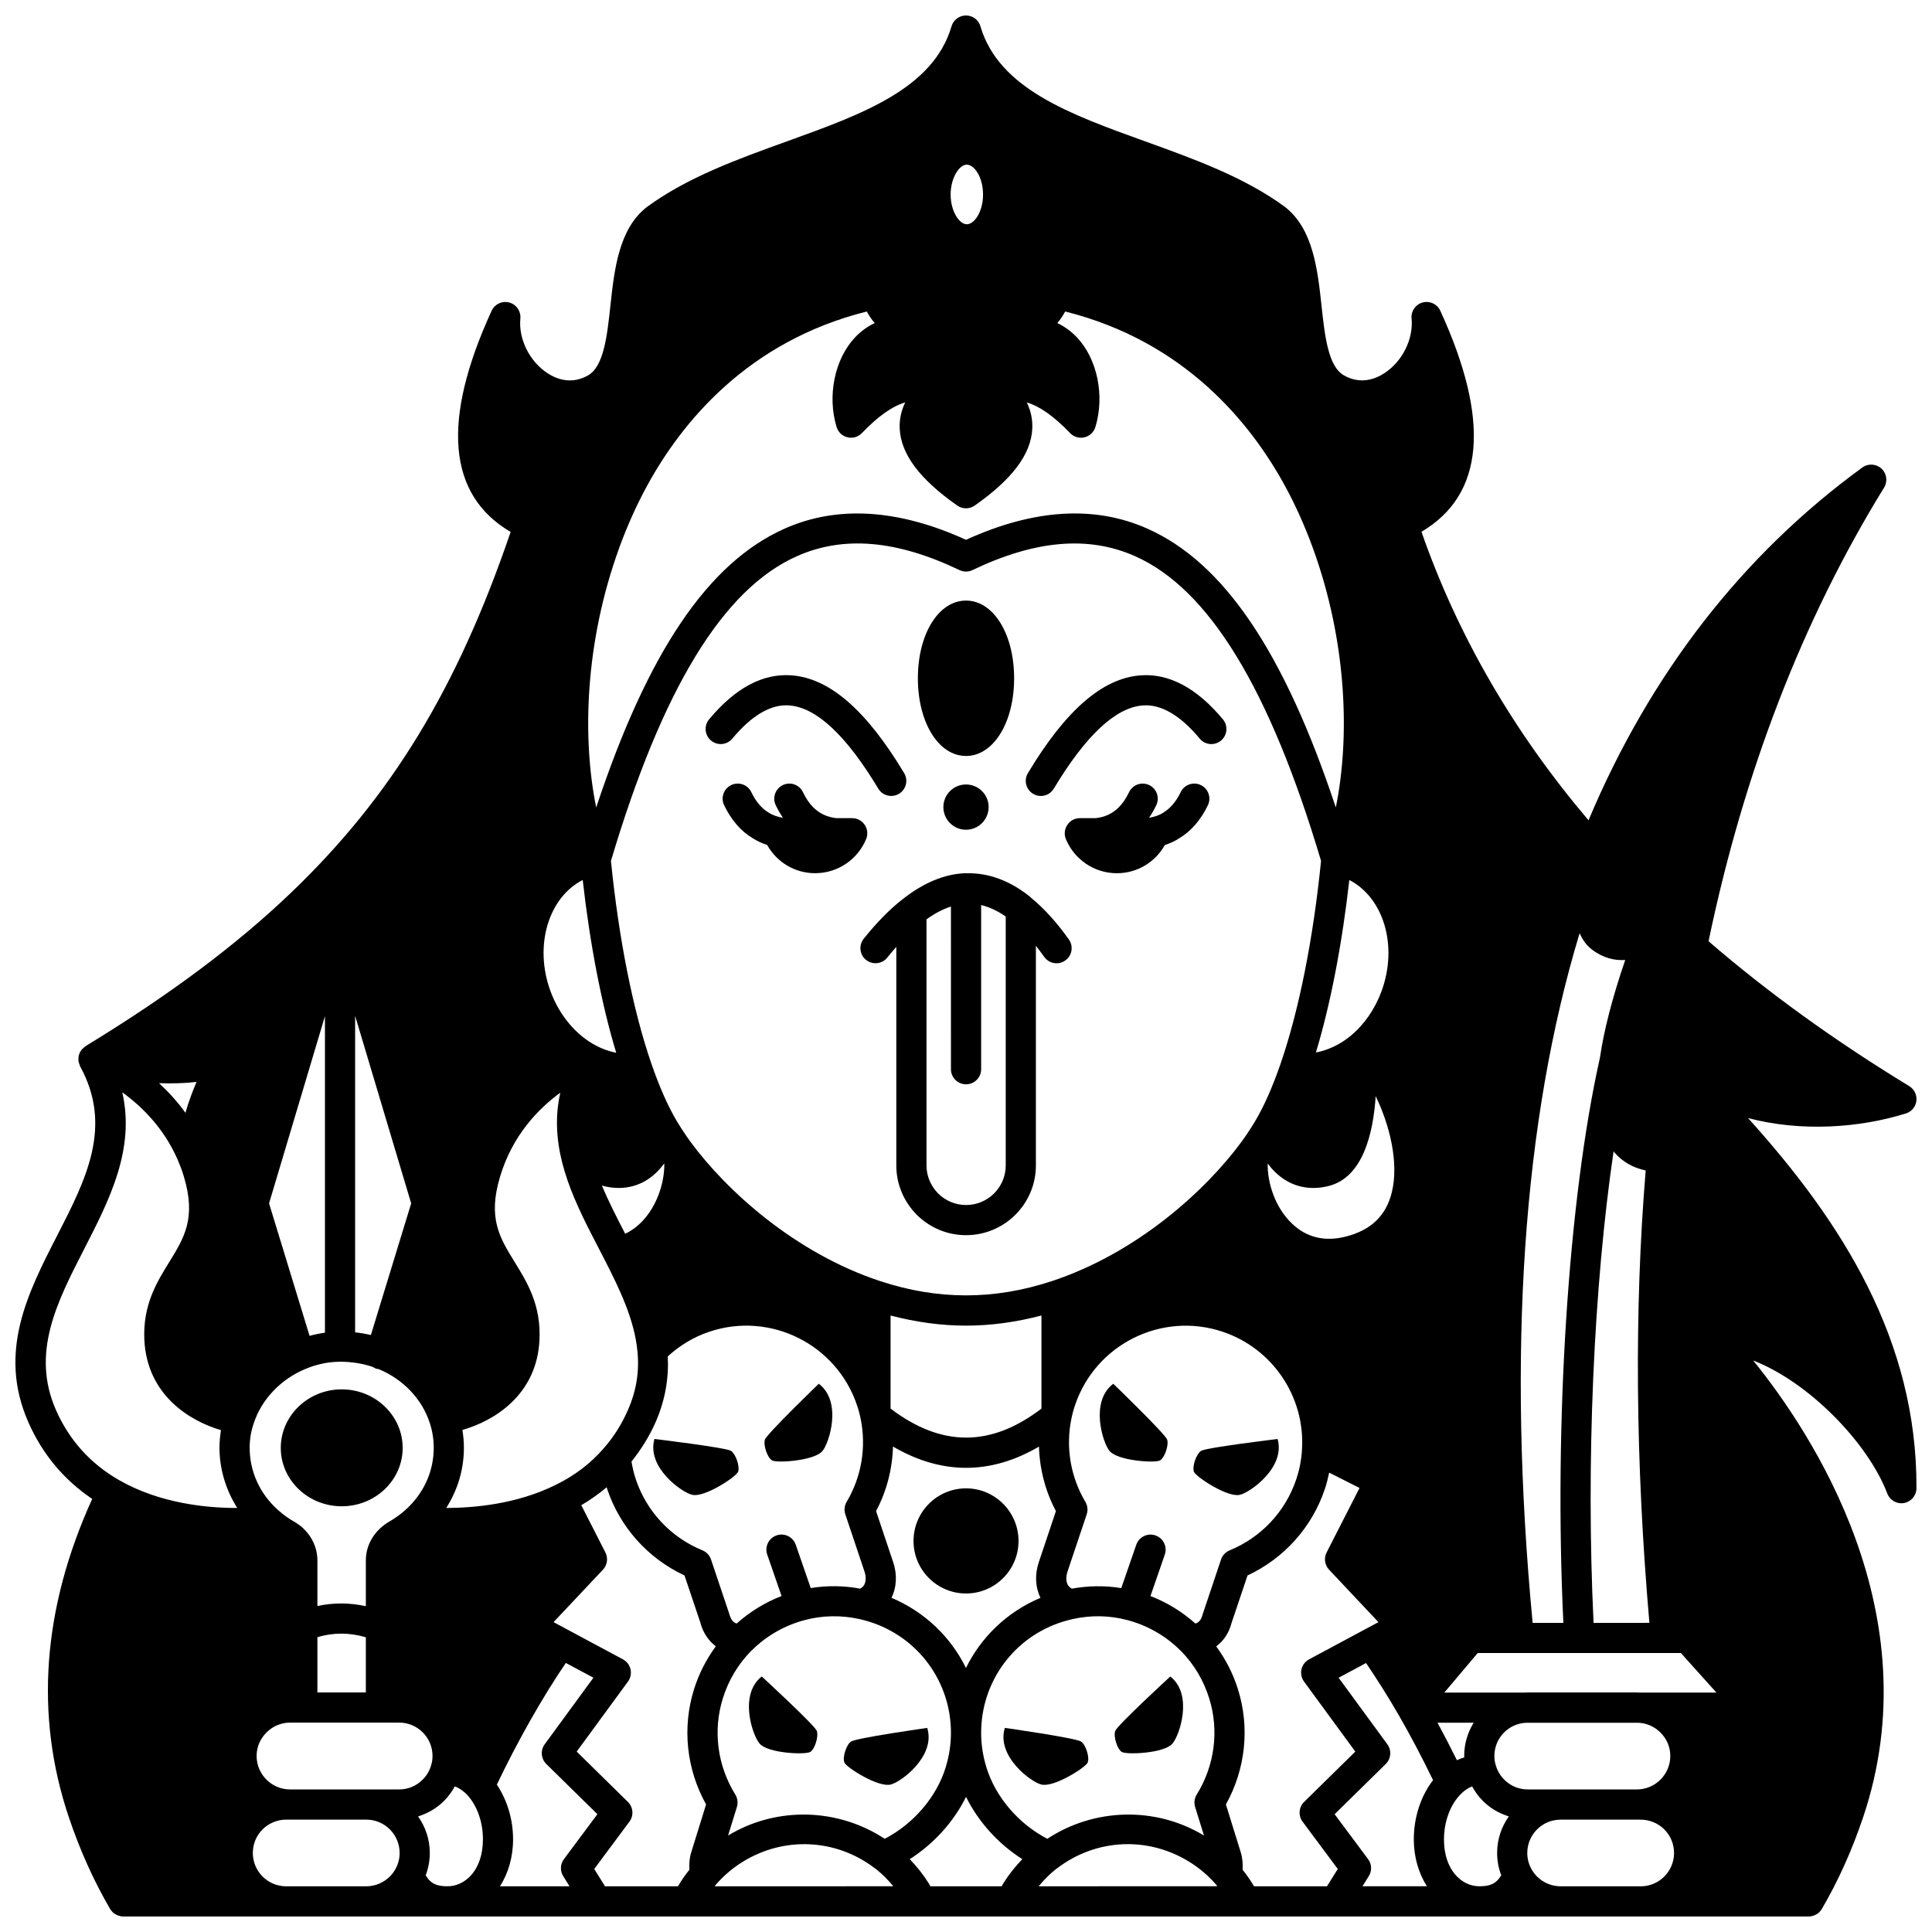 <?xml version="1.0" encoding="UTF-8"?>
<!-- Uploaded to: ICON Repo, www.iconrepo.com, Generator: ICON Repo Mixer Tools -->
<svg width="800px" height="800px" version="1.1" viewBox="144 144 512 512" xmlns="http://www.w3.org/2000/svg">
 <defs>
  <clipPath id="a">
   <path d="m148.09 148.09h503.81v503.81h-503.81z"/>
  </clipPath>
 </defs>
 <path d="m472.58 540.14c2.598-0.559 12.156-7.195 9.996-14.793 0 0-18.992 2.277-20.312 3.16-1.281 0.918-2.398 4.199-1.84 5.559 0.516 1.316 8.918 6.875 12.156 6.074z"/>
 <path d="m454.14 588.28s-14.074 12.953-14.594 14.434c-0.52 1.48 0.52 4.797 1.719 5.559 1.238 0.801 11.273 0.398 13.434-2.199 1.797-1.961 5.641-12.918-0.559-17.793z"/>
 <path d="m439.03 510.71c-6.316 4.758-2.719 15.793-1 17.793 2.117 2.641 12.156 3.277 13.395 2.519 1.238-0.758 2.359-4.039 1.879-5.519-0.52-1.516-14.273-14.793-14.273-14.793z"/>
 <path d="m410.29 601.91c-2.32 7.559 7.035 14.395 9.637 14.992 3.238 0.918 11.754-4.477 12.316-5.797 0.559-1.32-0.441-4.637-1.719-5.559-1.285-0.957-20.234-3.637-20.234-3.637z"/>
 <path d="m406 357.89c0 3.312-2.688 6-6 6s-5.996-2.688-5.996-6 2.684-5.996 5.996-5.996 6 2.684 6 5.996"/>
 <path d="m389.73 601.91s-18.953 2.68-20.23 3.637c-1.281 0.918-2.277 4.238-1.719 5.559s9.078 6.719 12.316 5.797c2.594-0.598 11.949-7.434 9.633-14.992z"/>
 <path d="m369.82 360.82h-4.18c-2.453-0.285-4.445-1.203-6.109-2.863-1.02-0.996-1.914-2.312-2.742-4.027-0.953-1.992-3.34-2.836-5.336-1.871-1.988 0.957-2.828 3.348-1.871 5.332 0.59 1.227 1.23 2.32 1.91 3.324-1.414-0.219-2.676-0.637-3.859-1.41-1.801-1.074-3.324-2.883-4.523-5.379-0.961-1.992-3.348-2.828-5.336-1.871-1.992 0.961-2.828 3.348-1.871 5.336 1.891 3.93 4.457 6.887 7.481 8.68 1.199 0.793 2.523 1.395 3.926 1.859 2.481 4.457 7.215 7.477 12.707 7.477 6.078 0 11.316-3.719 13.516-9.035 1.09-2.633-0.832-5.551-3.711-5.551z"/>
 <path d="m348.59 531.02c1.238 0.758 11.273 0.121 13.395-2.519 1.719-2 5.316-13.035-1-17.793 0 0-13.754 13.273-14.273 14.793-0.48 1.48 0.641 4.762 1.879 5.519z"/>
 <path d="m345.87 588.28c-6.199 4.879-2.359 15.832-0.559 17.793 2.16 2.598 12.195 3 13.434 2.199 1.199-0.758 2.238-4.078 1.719-5.559-0.523-1.48-14.594-14.434-14.594-14.434z"/>
 <path d="m327.43 540.14c3.238 0.801 11.637-4.758 12.156-6.078 0.559-1.359-0.559-4.637-1.84-5.559-1.32-0.879-20.312-3.16-20.312-3.16-2.156 7.598 7.398 14.238 9.996 14.797z"/>
 <path d="m418.52 452.86v-58.211c0.738 0.926 1.48 1.91 2.219 2.945 0.781 1.098 2.012 1.684 3.262 1.684 0.801 0 1.605-0.238 2.312-0.738 1.801-1.277 2.223-3.773 0.945-5.574-3.207-4.519-6.523-8.172-9.871-10.922-0.043-0.047-0.098-0.082-0.148-0.129-0.031-0.027-0.062-0.055-0.098-0.082-0.047-0.039-0.066-0.102-0.117-0.141-5.41-4.359-11.145-6.426-16.945-6.269-0.027 0-0.047-0.016-0.074-0.016-0.012 0-0.023 0.008-0.039 0.008-0.031 0-0.062-0.008-0.098-0.008-5.551 0.188-11.211 2.551-16.801 7-3.336 2.606-6.754 6.094-10.176 10.367-1.379 1.723-1.094 4.242 0.625 5.617 0.738 0.586 1.621 0.875 2.496 0.875 1.176 0 2.336-0.512 3.125-1.5 0.805-1.004 1.598-1.945 2.394-2.844v57.938c0 4.887 1.914 9.516 5.43 13.082 3.527 3.473 8.156 5.391 13.043 5.391 10.211 0 18.516-8.285 18.516-18.473zm-28.988 0v-65.23c2.215-1.578 4.375-2.711 6.477-3.391l0.004 43.113c0 2.211 1.789 4 4 4 2.211 0 4-1.789 4-4v-43.5c2.164 0.512 4.352 1.535 6.516 3.039v65.973c0 5.773-4.719 10.477-10.516 10.477-2.766 0-5.41-1.094-7.391-3.047-1.988-2.027-3.09-4.664-3.09-7.434z"/>
 <path d="m400 344.34c7.269 0 12.754-8.852 12.754-20.59s-5.484-20.59-12.754-20.59c-7.269 0-12.754 8.852-12.754 20.59s5.484 20.59 12.754 20.59z"/>
 <path d="m462.23 352.05c-1.984-0.949-4.375-0.121-5.336 1.871-1.199 2.496-2.723 4.301-4.672 5.473-1.051 0.691-2.301 1.094-3.711 1.32 0.688-1.004 1.328-2.098 1.914-3.324 0.957-1.992 0.117-4.379-1.871-5.332-1.988-0.957-4.387-0.121-5.336 1.871-0.824 1.715-1.723 3.031-2.777 4.062-1.625 1.625-3.613 2.543-6.07 2.828h-4.18c-2.879 0-4.797 2.918-3.719 5.559 2.199 5.316 7.438 9.035 13.516 9.035 5.488 0 10.219-3.019 12.703-7.469 1.383-0.453 2.664-1.031 3.781-1.77 3.172-1.895 5.742-4.848 7.629-8.777 0.957-2 0.121-4.387-1.871-5.348z"/>
 <path d="m353.2 330.95c7.176 0.551 15.098 7.969 23.551 22.047 0.75 1.25 2.074 1.938 3.43 1.938 0.699 0 1.41-0.184 2.055-0.57 1.895-1.137 2.508-3.59 1.371-5.484-10-16.66-19.742-25.133-29.793-25.906-7.641-0.59-14.973 3.336-21.891 11.656-1.414 1.695-1.184 4.219 0.516 5.629 1.711 1.414 4.227 1.176 5.629-0.52 5.168-6.207 10.297-9.188 15.133-8.789z"/>
 <path d="m417.78 354.37c0.645 0.387 1.355 0.57 2.055 0.57 1.359 0 2.684-0.691 3.43-1.938 8.449-14.078 16.375-21.496 23.551-22.047 4.82-0.402 9.965 2.582 15.129 8.793 1.406 1.695 3.914 1.93 5.629 0.52 1.699-1.41 1.926-3.934 0.516-5.629-6.914-8.316-14.309-12.25-21.891-11.656-10.051 0.773-19.793 9.242-29.793 25.906-1.133 1.887-0.52 4.344 1.375 5.481z"/>
 <g clip-path="url(#a)">
  <path d="m607.25 440.3c14.062 3.699 29.5 2.637 41.844-1.227 1.496-0.469 2.582-1.766 2.769-3.328 0.188-1.559-0.547-3.082-1.887-3.906-19.781-12.047-37.645-24.961-53.191-38.398 9.328-44.793 24.949-85.246 46.516-120.22 1-1.629 0.715-3.734-0.688-5.035-1.406-1.293-3.531-1.414-5.074-0.297-31.887 23.238-56.238 54.727-72.566 93.496-19.836-23.363-34.711-49.031-44.266-76.457 16.645-9.812 18.336-29.492 4.988-58.578-0.812-1.77-2.777-2.707-4.68-2.191-1.887 0.508-3.125 2.309-2.934 4.25 0.531 5.438-2.438 11.402-7.234 14.508-2.492 1.617-6.387 3.012-10.711 0.547-4.184-2.398-5.062-10.539-5.914-18.414-1.039-9.594-2.215-20.465-9.789-26.289-10.695-7.832-24.074-12.656-37.012-17.32-19.922-7.18-38.742-13.961-43.602-30.484-0.484-1.691-2.043-2.856-3.82-2.856-1.773 0-3.336 1.168-3.836 2.871-4.852 16.52-23.672 23.301-43.602 30.48-12.938 4.668-26.316 9.484-37.086 17.371-7.5 5.769-8.676 16.641-9.715 26.234-0.852 7.871-1.73 16.012-5.902 18.41-4.352 2.481-8.238 1.074-10.723-0.539-4.789-3.106-7.762-9.07-7.234-14.508 0.191-1.941-1.051-3.742-2.934-4.25-1.898-0.516-3.867 0.418-4.68 2.191-13.367 29.133-11.648 48.824 5.039 58.609-14.133 41.438-31.648 70.199-58.223 95.629-14.48 13.867-32.289 27.16-54.449 40.652-0.102 0.059-0.156 0.16-0.246 0.23-0.203 0.148-0.383 0.305-0.555 0.492-0.098 0.105-0.211 0.184-0.297 0.297-0.082 0.113-0.129 0.234-0.199 0.352-0.055 0.098-0.145 0.156-0.195 0.258-0.055 0.109-0.047 0.223-0.094 0.336-0.055 0.145-0.141 0.277-0.18 0.422-0.039 0.148-0.031 0.297-0.055 0.445-0.031 0.223-0.051 0.438-0.043 0.656 0.004 0.145-0.02 0.281-0.004 0.418 0.016 0.145 0.078 0.277 0.113 0.414 0.055 0.234 0.133 0.453 0.227 0.676 0.047 0.113 0.047 0.23 0.105 0.34 8.75 15.938 1.566 29.949-6.043 44.781-7.801 15.211-15.871 30.934-7.668 49.547 3.719 8.438 9.402 15.25 16.918 20.312-13.191 29.023-15.289 57.406-6.172 84.43 2.922 8.688 6.602 16.848 10.93 24.254 0.16 0.277 0.359 0.508 0.57 0.727 0.027 0.027 0.043 0.062 0.07 0.094 0.328 0.324 0.711 0.562 1.121 0.754 0.105 0.047 0.203 0.09 0.312 0.129 0.441 0.164 0.898 0.277 1.371 0.277h0.008 446.7 0.008c0.473 0 0.926-0.113 1.371-0.277 0.109-0.039 0.211-0.074 0.312-0.129 0.406-0.191 0.793-0.43 1.121-0.754 0.027-0.027 0.043-0.062 0.07-0.094 0.207-0.219 0.406-0.457 0.57-0.727 4.332-7.41 8.008-15.57 10.926-24.25 18.195-53.918-13.523-101.88-29.102-121.11 14.648 5.652 30.402 21.77 35.531 35.25 0.688 1.805 2.559 2.863 4.449 2.516 1.891-0.348 3.273-1.992 3.281-3.914 0.18-39.238-19.734-70.547-44.641-98.105zm-49.672 203.59c-2.332 0-4.562-0.926-6.25-2.586-0.582-0.582-1.117-1.312-1.539-2.09-0.695-1.305-1.047-2.703-1.047-4.152 0-4.875 3.961-8.836 8.836-8.836h21.23c2.328 0 4.606 0.945 6.25 2.582 1.668 1.668 2.582 3.891 2.582 6.25 0 4.875-3.961 8.836-8.836 8.836zm-81.246 0c-0.895-1.512-1.902-2.981-3.031-4.394 0.082-1.527-0.008-3.051-0.469-4.555l-3.953-12.742c5.207-9.348 6.383-20.371 3.195-30.523-1.297-4.152-3.258-7.938-5.758-11.371 1.957-1.445 3.379-3.562 4.059-6.199l4.231-12.594c9.672-4.508 17.078-12.746 20.473-22.852 0.488-1.434 0.852-2.914 1.164-4.402l8.051 4.066-8.727 17.094c-0.77 1.508-0.508 3.332 0.648 4.562l13.086 13.902-18.387 9.863c-1.02 0.547-1.75 1.512-2.008 2.641-0.25 1.129-0.008 2.312 0.676 3.246l13.59 18.559-13.57 13.336c-1.422 1.398-1.594 3.633-0.402 5.238l9.324 12.531-2.859 4.594zm-85.77 0c-0.137-0.23-0.246-0.477-0.387-0.703-1.449-2.348-3.168-4.504-5.086-6.492 6.371-4.051 11.641-9.879 14.922-16.504 3.281 6.629 8.547 12.457 14.918 16.504-1.918 1.992-3.637 4.141-5.086 6.488-0.141 0.227-0.258 0.473-0.391 0.707zm-86.223 0-2.859-4.594 9.324-12.531c1.195-1.598 1.023-3.84-0.402-5.238l-13.57-13.336 13.59-18.559c0.684-0.93 0.926-2.113 0.676-3.246-0.258-1.129-0.988-2.09-2.008-2.641l-18.387-9.863 13.086-13.902c1.156-1.23 1.414-3.055 0.648-4.559l-6.391-12.527c2.414-1.406 4.648-3.004 6.734-4.75 0.051 0.16 0.082 0.336 0.141 0.496 3.402 10.121 10.812 18.363 20.48 22.871l4.148 12.328c0.719 2.781 2.172 4.969 4.148 6.445-2.508 3.438-4.473 7.231-5.773 11.387-3.188 10.156-2.012 21.18 3.195 30.527l-3.957 12.75c-0.461 1.496-0.547 3.016-0.465 4.543-1.133 1.414-2.137 2.879-3.031 4.394h-19.328zm-84.5 0c-4.875 0-8.836-3.961-8.836-8.836 0-2.363 0.914-4.582 2.582-6.25 1.648-1.645 3.926-2.586 6.254-2.586h21.23c4.875 0 8.836 3.961 8.836 8.836 0 1.453-0.352 2.852-1.043 4.144-0.422 0.789-0.957 1.516-1.523 2.078-1.715 1.684-3.938 2.609-6.269 2.609zm337.74-25.672h-8.715c-2.363 0-4.578-0.922-6.25-2.625-1.066-1.066-1.809-2.336-2.258-3.922-0.219-0.672-0.328-1.453-0.328-2.324 0-4.703 3.672-8.559 8.359-8.797h29.891c2.148 0.113 4.227 1.039 5.769 2.606 1.676 1.648 2.598 3.848 2.598 6.188 0 4.894-3.981 8.875-8.875 8.875l-20.191 0.004zm-25.523-8.5c-0.664 0.211-1.32 0.449-1.961 0.754-1.703-3.441-3.414-6.758-5.137-9.93h9.574c-1.574 2.562-2.508 5.57-2.508 8.797 0.004 0.137 0.027 0.25 0.031 0.379zm-70.914 9.871c-0.613 0.984-0.766 2.188-0.418 3.293l2.344 7.555c-12.812-7.766-29.102-7.316-41.52 0.867-7.586-3.957-13.684-11-16.117-18.871-0.945-3.035-1.418-6.129-1.418-9.207 0-13.602 8.738-25.453 21.676-29.469 0.859-0.25 1.723-0.504 2.625-0.695 4.797-1.074 9.793-0.973 14.461 0.281 5.273 1.395 10.082 4.133 13.914 7.93 0.102 0.102 0.203 0.191 0.312 0.281 3.453 3.539 5.957 7.75 7.445 12.512 2.672 8.527 1.465 17.828-3.305 25.523zm-82.676 11.715c-12.418-8.18-28.715-8.637-41.523-0.867l2.344-7.559c0.344-1.105 0.191-2.309-0.418-3.289-4.769-7.695-5.977-16.996-3.301-25.531 1.52-4.863 4.102-9.141 7.668-12.727 0.027-0.023 0.062-0.031 0.094-0.059 3.832-3.793 8.641-6.539 13.934-7.934 4.644-1.25 9.641-1.344 14.484-0.27 0.863 0.184 1.727 0.434 2.527 0.668 13 4.035 21.734 15.887 21.734 29.488 0 3.078-0.477 6.172-1.418 9.215-2.441 7.867-8.535 14.906-16.125 18.863zm-128.68-13.086h-28.906c-4.894 0-8.875-3.981-8.875-8.875 0-2.344 0.922-4.543 2.648-6.238 1.625-1.652 3.898-2.598 6.231-2.598h28.902c4.875 0 8.836 3.961 8.836 8.836 0 0.871-0.109 1.656-0.371 2.473-0.406 1.438-1.148 2.711-2.238 3.797-1.648 1.684-3.867 2.606-6.227 2.606zm327.98-25.707h-28.902c-0.227 0-0.48 0.02-0.723 0.039h-21.379l8.844-10.477h53.852l9.41 10.477h-20.344c-0.246-0.02-0.488-0.039-0.758-0.039zm-349.65 0v-14.645c4.219-1.258 8.457-1.25 12.836 0.027v14.617zm9.996-95.426v-83.871l14.855 49.695-10.68 34.883c-1.367-0.32-2.754-0.562-4.176-0.707zm312.05 76.992c-6.773-71.695-2.602-133.05 12.453-182.77 0.773 1.75 1.84 3.254 3.305 4.359 2.981 2.258 6.035 2.93 8.781 2.738-3.441 10.074-5.641 18.617-6.707 25.961-0.012 0.047-0.027 0.098-0.039 0.145-8.359 37.359-12.16 96.945-9.645 149.57h-8.148zm16.152 0c-2.047-42.312 0.031-89.145 5.305-124.98 0.109 0.133 0.191 0.285 0.305 0.41 2.125 2.434 4.887 3.969 8.203 4.676-3.055 36.82-2.731 77.105 0.98 119.89zm-250.92-301.17c9.211-16.973 26.785-38.473 58.32-46.355 0.629 1.164 1.32 2.184 2.09 3.062-1.93 0.914-3.684 2.188-5.207 3.797-5.402 5.719-7.414 15.488-4.887 23.758 0.414 1.355 1.516 2.391 2.894 2.723 1.387 0.336 2.832-0.098 3.809-1.121 4.254-4.426 7.981-7.094 11.477-8.129-1.086 2.246-1.578 4.586-1.453 7.012 0.34 6.731 5.332 13.379 15.27 20.332 0.688 0.484 1.492 0.723 2.293 0.723s1.602-0.238 2.293-0.723c9.938-6.953 14.93-13.602 15.27-20.332 0.125-2.422-0.363-4.766-1.453-7.008 3.492 1.035 7.223 3.699 11.477 8.125 0.98 1.023 2.426 1.457 3.809 1.121 1.379-0.332 2.481-1.367 2.894-2.723 2.527-8.273 0.516-18.043-4.887-23.758-1.523-1.609-3.269-2.883-5.207-3.797 0.773-0.879 1.465-1.898 2.09-3.062 31.531 7.879 49.102 29.383 58.324 46.359 2.711 4.977 5.141 10.395 7.234 16.094 9.258 25.332 9.875 50.785 6.16 68.98-13.684-41.234-29.691-64.891-49.938-73.895-13.969-6.219-30.137-5.207-48.062 2.965-17.93-8.168-34.094-9.18-48.062-2.965-20.25 9.004-36.262 32.66-49.941 73.895-3.699-18.121-3.09-43.445 6.062-68.684 0.008-0.02 0.012-0.039 0.02-0.055 0.027-0.078 0.051-0.156 0.078-0.234 2.09-5.703 4.523-11.121 7.234-16.105zm84.809-69.477c-1.977 0-4.273-3.438-4.273-7.875 0-4.457 2.301-7.918 4.273-7.918 2.039 0 4.316 3.387 4.316 7.918 0.004 4.508-2.277 7.875-4.316 7.875zm101.38 173.78c9.09 4.684 12.957 17.445 8.539 29.465-1.762 4.789-4.621 8.902-8.258 11.891-2.84 2.324-5.969 3.742-9.133 4.356 3.867-12.812 6.934-28.684 8.852-45.711zm-16.703 79.672c3.328 1.973 7.254 2.445 11.336 1.391 9.02-2.363 11.719-14.016 12.352-23.785 3.742 7.699 6.199 17.719 4.273 25.512-1.527 6.199-5.539 10.027-12.246 11.719-5.543 1.387-10.316 0.242-14.172-3.426-4.555-4.328-6.566-10.891-6.473-15.957 1.25 1.691 2.867 3.332 4.93 4.547zm-182.9-35.77c-5.336-2.789-9.746-8.055-12.094-14.43-4.43-12.047-0.535-24.84 8.539-29.48 1.926 17.062 5 32.961 8.875 45.789-1.793-0.344-3.586-0.965-5.32-1.879zm75.289 62.402c-22.566-7.445-40.789-23.988-50.312-36.965-1.289-1.789-2.465-3.566-3.496-5.281-2.367-3.926-4.668-9.109-6.84-15.398-4.852-14.047-8.645-33.102-10.711-53.727 13.59-45.621 29.715-72.051 49.277-80.746 12.344-5.496 26.445-4.289 43.09 3.68 1.09 0.523 2.359 0.523 3.449 0 16.648-7.965 30.738-9.168 43.09-3.68 19.562 8.695 35.684 35.125 49.277 80.746-2.055 20.496-5.816 39.43-10.625 53.449-0.012 0.027-0.016 0.055-0.027 0.082-0.02 0.059-0.039 0.129-0.059 0.188-2.176 6.289-4.473 11.473-6.848 15.41-1.023 1.711-2.199 3.488-3.469 5.25-9.535 13.004-27.762 29.547-50.328 36.992-15.277 5.035-30.188 5.035-45.469 0zm-151.23 14.5-10.734-35.109 14.812-49.617v83.895c-1.379 0.188-2.738 0.465-4.078 0.832zm77.762-39.742c1.414 0.367 2.809 0.551 4.168 0.551 2.562 0 4.984-0.652 7.164-1.938 2.07-1.227 3.66-2.887 4.918-4.594 0.129 6.606-3.383 15.395-10.367 18.664-2.246-4.336-4.422-8.578-6.18-12.797 0.102 0.031 0.191 0.086 0.297 0.113zm76.211 59.012v-24.66c6.711 1.758 13.41 2.684 19.992 2.684 6.582 0 13.281-0.926 19.992-2.684v24.668c-13.398 10.25-26.512 10.25-39.984-0.008zm-168.77 3.922c2.059-6.336 7.168-11.723 13.703-14.418 2.953-1.246 6.055-1.895 9.207-1.922 3.027 0.02 5.879 0.453 8.59 1.363 0.344 0.211 0.695 0.414 1.109 0.527 0.156 0.043 0.312 0.039 0.469 0.062 6.488 2.656 11.543 7.93 13.586 14.324 0.691 2.094 1.039 4.297 1.039 6.551 0 6.301-2.691 12.172-7.57 16.52-1.262 1.117-2.648 2.113-4.086 2.949-3.965 2.262-6.336 6.133-6.336 10.355v12.137c-4.316-0.941-8.609-0.961-12.836-0.043v-12.094c0-4.227-2.414-8.184-6.262-10.316-1.508-0.855-2.852-1.832-4.098-2.984-0.031-0.031-0.074-0.035-0.109-0.066-4.887-4.402-7.551-10.348-7.481-16.719 0.027-2.203 0.383-4.262 1.074-6.227zm79.727 16.449c-10.18 4.977-21.445 5.961-28.715 5.973 3.035-4.75 4.684-10.195 4.684-15.934 0-1.602-0.141-3.188-0.395-4.742 8.438-2.402 19.73-9.281 20.426-23.859 0.441-9.258-3.266-15.27-6.539-20.574-4.027-6.535-7.211-11.691-3.906-22.691 3.301-11.031 10.238-18.074 15.957-22.25-0.281 1.281-0.504 2.566-0.652 3.875-1.5 13.582 4.797 25.73 10.895 37.469l1.434 2.773c4.184 8.168 8 16.184 8.773 24.441 0.535 5.367-0.289 10.449-2.523 15.547-1.633 3.723-3.75 7.09-6.328 10.039-3.512 4.102-7.914 7.441-13.109 9.934zm26.77-16.758c2.504-5.727 3.519-11.465 3.234-17.441 3.203-2.922 6.867-5.144 10.977-6.523 16.148-5.445 33.711 3.277 39.164 19.465 0.402 1.172 0.723 2.367 0.98 3.652 1.527 7.551 0.207 15.344-3.719 21.953-0.59 1-0.723 2.211-0.352 3.312l5.082 15.172c0.43 1.27 0.414 2.527-0.035 3.434-0.238 0.48-0.637 0.816-1.109 1.086-4.359-0.801-8.805-0.859-13.105-0.152l-3.973-11.488c-0.727-2.082-3.004-3.195-5.086-2.473s-3.195 3-2.473 5.086l3.801 10.984c-4.391 1.691-8.406 4.176-11.898 7.289-1-0.312-1.582-1.105-2.004-2.699l-4.793-14.273c-0.371-1.098-1.203-1.988-2.273-2.426-8.352-3.418-14.781-10.254-17.648-18.793-0.52-1.516-0.883-3.109-1.156-4.734 2.504-3.152 4.707-6.602 6.387-10.43zm62.512 46.543c1.395-2.84 1.551-6.223 0.434-9.508l-4.516-13.473c2.82-5.312 4.316-11.164 4.488-17.109 6.402 3.742 12.891 5.641 19.371 5.641 6.473 0 12.941-1.891 19.312-5.625 0.176 5.941 1.676 11.785 4.488 17.098l-4.508 13.453c-1.125 3.301-0.973 6.684 0.422 9.523-8.785 3.691-15.703 10.344-19.75 18.59-4.039-8.238-10.949-14.887-19.742-18.59zm80.547 6.82c-3.5-3.117-7.523-5.606-11.91-7.293l3.797-10.977c0.723-2.086-0.387-4.367-2.473-5.086-2.086-0.723-4.363 0.387-5.086 2.473l-3.977 11.488c-4.32-0.703-8.77-0.645-13.109 0.148-0.473-0.277-0.863-0.613-1.105-1.086-0.453-0.91-0.465-2.164-0.027-3.453l5.078-15.152c0.371-1.098 0.242-2.312-0.352-3.312-3.922-6.609-5.246-14.41-3.719-21.957 0.258-1.281 0.578-2.477 0.988-3.672 5.445-16.16 23.012-24.883 39.16-19.438 13.156 4.418 21.785 17.168 20.988 31.031-0.141 2.785-0.66 5.519-1.555 8.129-2.856 8.504-9.285 15.34-17.637 18.762-1.074 0.441-1.906 1.328-2.273 2.426l-4.875 14.547c-0.363 1.383-0.93 2.117-1.914 2.422zm-264.71-143.54c-1.09 2.543-2.125 5.324-2.941 8.188-2.207-3.051-4.598-5.656-7.004-7.852 3.359 0.105 6.769 0.047 9.945-0.336zm60.723 210.26c0.723-1.895 1.09-3.883 1.09-5.934 0-3.606-1.164-6.934-3.102-9.676 2.578-0.809 4.953-2.16 6.894-4.129 1.137-1.137 2.078-2.441 2.836-3.824 1.215 0.457 2.426 1.281 3.519 2.5 2.5 2.879 3.934 7.082 3.934 11.531 0 8.164-4.711 12.434-9.359 12.434-2.641 0.004-4.383-0.504-5.812-2.902zm18.859-24.043c5.656-11.801 12.035-23.047 18.277-32.238l7.316 3.914-12.914 17.641c-1.176 1.598-0.992 3.824 0.418 5.215l13.551 13.312-8.871 11.914c-0.984 1.316-1.059 3.102-0.188 4.5l1.668 2.691h-18.43c2.168-3.406 3.473-7.652 3.473-12.434 0.008-5.332-1.582-10.422-4.301-14.516zm58.137 26.418c2.043-2.336 4.398-4.336 7.012-5.949 10.977-6.797 24.699-6.148 34.973 1.664 0.102 0.078 0.211 0.152 0.32 0.219 1.738 1.367 3.25 2.934 4.637 4.594l-47.352 0.004c0.145-0.172 0.262-0.359 0.41-0.531zm90.082-4.062c0.113-0.066 0.223-0.141 0.328-0.223 10.277-7.82 24.004-8.469 34.98-1.66 2.606 1.609 4.961 3.609 7.004 5.945 0.148 0.172 0.266 0.355 0.406 0.527l-47.352 0.004c1.387-1.66 2.898-3.223 4.633-4.594zm82.676-2.594-8.871-11.914 13.551-13.312c1.414-1.391 1.594-3.609 0.418-5.215l-12.914-17.641 7.273-3.894c2.918 4.316 5.828 8.891 8.672 13.828 3.031 5.242 6.078 11.035 9.086 17.207-3.223 4.16-5.106 9.801-5.106 15.688 0 4.781 1.309 9.027 3.473 12.434h-17.07l1.672-2.688c0.875-1.391 0.801-3.176-0.184-4.492zm20.105-5.25c0-4.812 1.77-9.473 4.684-12.219 0.676-0.664 1.641-1.383 2.773-1.816 0.758 1.391 1.691 2.688 2.812 3.801 1.953 1.984 4.336 3.344 6.918 4.148-1.938 2.742-3.102 6.07-3.102 9.68 0 2.051 0.367 4.035 1.09 5.934-1.434 2.398-3.176 2.902-5.812 2.902-4.656 0.008-9.363-4.266-9.363-12.43zm-367.83-113.76c-6.66-15.121 0.199-28.504 7.465-42.672 6.684-13.035 13.555-26.426 10.105-41.535 5.375 3.867 11.816 10.168 15.426 19.695 0.352 0.848 0.629 1.766 0.902 2.656 3.297 10.992 0.113 16.152-3.922 22.684-3.277 5.309-6.996 11.324-6.559 20.59 0.723 14.539 11.922 21.445 20.309 23.895-0.234 1.398-0.375 2.844-0.402 4.336-0.055 5.785 1.633 11.418 4.711 16.289-7.828 0.02-20.41-1.117-31.348-7.402-7.562-4.336-13.176-10.574-16.688-18.535z"/>
 </g>
 <path d="m413.92 552.38c0-7.695-6.246-13.953-13.914-13.953-7.668 0-13.914 6.258-13.914 13.953 0 7.672 6.246 13.91 13.914 13.91 7.668 0 13.914-6.238 13.914-13.91z"/>
 <path d="m234.56 543.18c8.91 0 16.152-6.938 16.152-15.469 0-8.555-7.25-15.516-16.152-15.516s-16.152 6.961-16.152 15.516c0 8.527 7.242 15.469 16.152 15.469z"/>
</svg>